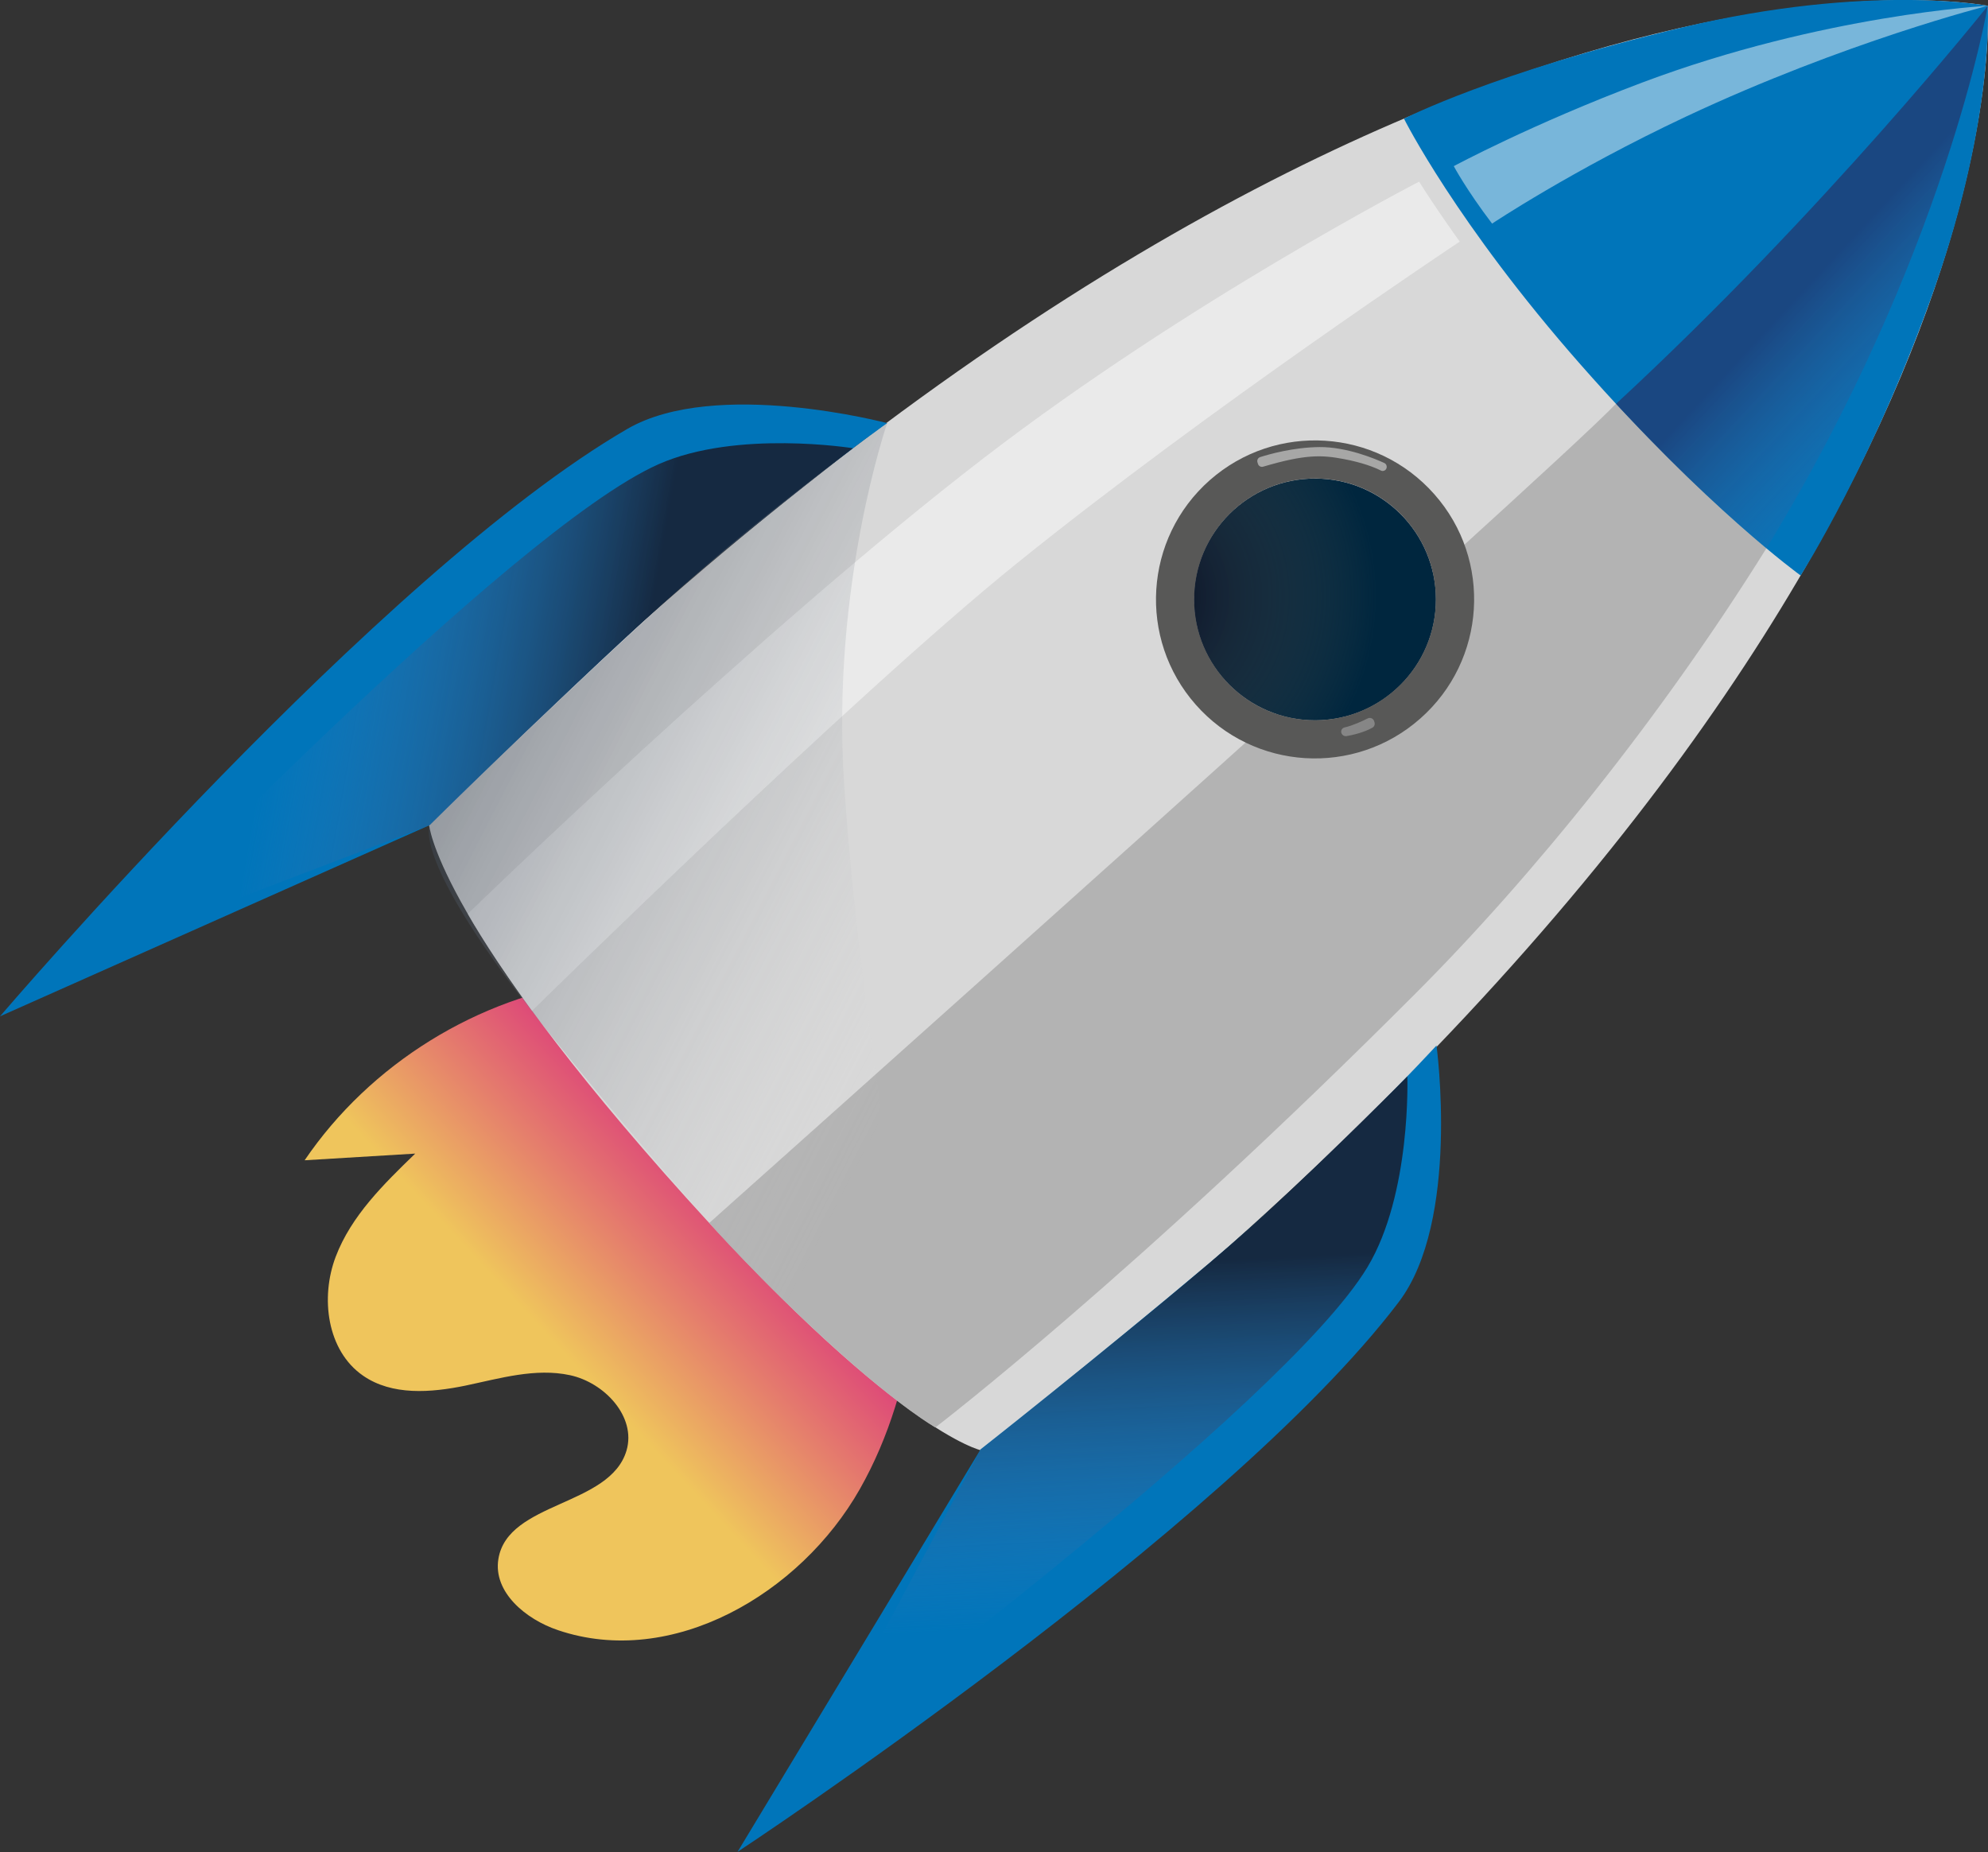 <svg width="307" height="286" viewBox="0 0 307 286" fill="none" xmlns="http://www.w3.org/2000/svg">
<rect x="0" y="0" width="307" height="286" fill="#333333" stroke="none"/>
<g clip-path="url(#clip0_360_799)">
<path d="M141.98 166.226C128.242 154.596 109.46 149.129 91.62 151.549C73.78 153.991 57.151 164.299 47.043 179.179C52.736 178.842 58.428 178.484 64.121 178.148C59.257 182.854 54.237 187.761 51.839 194.08C49.441 200.399 50.494 208.579 56.053 212.433C60.535 215.548 66.541 215.077 71.875 213.979C77.21 212.859 82.678 211.223 88.012 212.366C93.346 213.508 98.277 218.774 96.753 223.996C94.22 232.645 78.397 231.861 76.963 240.757C76.134 245.889 81.221 250.079 86.152 251.737C103.768 257.72 123.58 246.158 132.769 229.979C141.958 213.8 142.922 194.349 142.675 175.75" fill="url(#paint0_linear_360_799)"/>
<path fill-rule="evenodd" clip-rule="evenodd" d="M151.595 223.996C151.595 223.996 138.103 221.351 102.804 181.419L102.468 181.038C67.191 141.039 66.25 127.303 66.25 127.303C210.763 -18.577 306.955 0.896 306.955 0.896C306.955 0.896 314.329 98.777 151.595 223.996Z" fill="#D8D8D8"/>
<path fill-rule="evenodd" clip-rule="evenodd" d="M137.005 65.343C137.005 65.343 117.013 79.573 99.308 95.931C81.602 112.289 66.362 127.415 66.362 127.415L0 156.949C0 156.949 58.608 88.402 96.91 66.217C110.559 58.33 137.005 65.343 137.005 65.343Z" fill="#0075BA"/>
<path fill-rule="evenodd" clip-rule="evenodd" d="M272.777 84.682C256.438 110.877 236.738 135.236 218.697 153.319C175.128 196.993 144.446 220.433 144.446 220.433C144.446 220.433 139.291 217.609 128.667 207.996C117.529 197.935 109.528 188.859 109.528 188.859C109.528 188.859 239.383 73.052 249.558 62.341" fill="#B3B3B3"/>
<path fill-rule="evenodd" clip-rule="evenodd" d="M257.694 53.825C281.966 28.212 306.955 0.896 306.955 0.896C306.955 0.896 299.559 33.815 278.066 74.912" fill="#B3B3B3"/>
<path fill-rule="evenodd" clip-rule="evenodd" d="M216.814 18.33C216.814 18.33 224.86 34.464 244.134 56.358C263.588 78.452 278.066 88.872 278.066 88.872C278.066 88.872 289.563 70.811 298.887 44.1C308.053 17.837 306.955 0.896 306.955 0.896C306.955 0.896 288.667 -2.622 259.8 4.235C230.799 11.137 216.814 18.33 216.814 18.33Z" fill="#0075BA"/>
<path opacity="0.47" fill-rule="evenodd" clip-rule="evenodd" d="M306.955 0.896C306.955 0.896 281.54 2.241 253.592 12.751C236.514 19.182 224.501 25.658 224.501 25.658C224.501 25.658 226.429 29.288 230.418 34.532C230.418 34.532 242.767 26.285 260.338 18.017C284.947 6.454 306.955 0.896 306.955 0.896Z" fill="white"/>
<path opacity="0.47" fill-rule="evenodd" clip-rule="evenodd" d="M219.145 28.055C219.145 28.055 220.736 30.565 222.103 32.56C224.053 35.428 225.42 37.31 225.42 37.31C225.42 37.31 186.782 62.968 156.951 87.057C131.648 107.471 82.162 156.098 82.162 156.098C82.162 156.098 79.72 152.826 76.716 148.322C73.579 143.616 72.234 141.129 72.234 141.129C72.234 141.129 117.372 97.298 151.909 70.744C183.42 46.498 219.145 28.055 219.145 28.055Z" fill="white"/>
<path fill-rule="evenodd" clip-rule="evenodd" d="M272.777 84.682C300.456 39.417 306.955 0.919 306.955 0.919C306.955 0.919 281.786 32.582 249.558 62.363C249.558 62.363 255.52 68.839 261.795 74.822C267.555 80.29 272.777 84.682 272.777 84.682Z" fill="url(#paint1_linear_360_799)"/>
<path fill-rule="evenodd" clip-rule="evenodd" d="M131.716 69.22C131.716 69.22 113.808 66.329 101.706 71.685C78.778 81.836 17.302 146.148 17.302 146.148L66.362 127.437C66.362 127.437 95.341 98.979 107.578 88.648C119.411 78.632 131.716 69.22 131.716 69.22Z" fill="url(#paint2_linear_360_799)"/>
<path fill-rule="evenodd" clip-rule="evenodd" d="M221.834 161.453C221.834 161.453 205.249 179.515 186.782 195.044C168.314 210.573 151.438 223.816 151.438 223.816L113.898 285.978C113.898 285.978 189.202 236.365 215.985 201.094C225.532 188.568 221.834 161.453 221.834 161.453Z" fill="#0075BA"/>
<path fill-rule="evenodd" clip-rule="evenodd" d="M217.329 166.226C217.329 166.226 217.979 184.355 211.166 195.694C198.234 217.183 126.762 270.18 126.762 270.18L151.438 223.839C151.438 223.839 183.286 198.629 195.074 187.761C206.46 177.251 217.329 166.226 217.329 166.226Z" fill="url(#paint3_linear_360_799)"/>
<path d="M203.075 111.236C213.386 111.236 221.745 102.879 221.745 92.57C221.745 82.26 213.386 73.903 203.075 73.903C192.765 73.903 184.406 82.26 184.406 92.57C184.406 102.879 192.765 111.236 203.075 111.236Z" fill="#00263E"/>
<path fill-rule="evenodd" clip-rule="evenodd" d="M221.498 76.323C212.511 66.15 197.002 65.186 186.827 74.15C176.652 83.136 175.688 98.642 184.653 108.816C193.618 118.989 209.149 119.953 219.324 110.967C229.499 102.004 230.485 86.475 221.498 76.323ZM189.09 104.917C182.277 97.186 183.017 85.399 190.726 78.564C198.459 71.752 210.247 72.469 217.061 80.2C223.874 87.931 223.157 99.718 215.424 106.53C207.692 113.387 195.904 112.648 189.09 104.917Z" fill="#585857"/>
<path opacity="0.47" fill-rule="evenodd" clip-rule="evenodd" d="M214.147 72.156C214.169 71.887 214.035 71.618 213.788 71.506C212.421 70.878 207.984 68.996 203.725 69.041C199.714 69.085 196.016 70.139 194.604 70.587C194.267 70.699 194.088 71.035 194.178 71.371L194.267 71.64C194.357 71.976 194.738 72.178 195.074 72.066C201.596 70.139 204.106 70.251 207.446 70.878C210.449 71.438 212.264 72.178 213.206 72.648C213.609 72.873 214.102 72.626 214.147 72.156Z" fill="white"/>
<path opacity="0.28" fill-rule="evenodd" clip-rule="evenodd" d="M211.211 110.945C210.359 111.37 208.925 112.043 207.647 112.334C207.266 112.424 207.042 112.782 207.132 113.141C207.222 113.499 207.558 113.723 207.916 113.678C208.858 113.522 210.628 113.118 211.928 112.379C212.22 112.222 212.354 111.886 212.264 111.572L212.197 111.348C212.063 110.945 211.592 110.743 211.211 110.945Z" fill="white"/>
<path opacity="0.61" fill-rule="evenodd" clip-rule="evenodd" d="M137.005 65.343C137.005 65.343 128.354 90.374 130.348 120.894C133.15 164.008 144.468 220.41 144.468 220.41C144.468 220.41 128.13 213.508 84.448 159.101C63.157 132.569 66.384 127.392 66.384 127.392C66.384 127.392 96.686 97.724 111.321 85.376C124.252 74.463 137.005 65.343 137.005 65.343Z" fill="url(#paint4_linear_360_799)"/>
<path d="M203.075 111.236C213.386 111.236 221.745 102.879 221.745 92.57C221.745 82.26 213.386 73.903 203.075 73.903C192.765 73.903 184.406 82.26 184.406 92.57C184.406 102.879 192.765 111.236 203.075 111.236Z" fill="url(#paint5_radial_360_799)"/>
</g>
<defs>
<linearGradient id="paint0_linear_360_799" x1="113.058" y1="183.591" x2="86.504" y2="208.32" gradientUnits="userSpaceOnUse">
<stop stop-color="#DC3D7B"/>
<stop offset="1" stop-color="#EFC55C"/>
</linearGradient>
<linearGradient id="paint1_linear_360_799" x1="271.632" y1="26.765" x2="309.703" y2="62.215" gradientUnits="userSpaceOnUse">
<stop offset="0.33" stop-color="#2C285B" stop-opacity="0.6"/>
<stop offset="1" stop-color="#4F80C0" stop-opacity="0"/>
</linearGradient>
<linearGradient id="paint2_linear_360_799" x1="97.555" y1="112.549" x2="43.083" y2="102.963" gradientUnits="userSpaceOnUse">
<stop stop-color="#152941"/>
<stop offset="1" stop-color="#4F80C0" stop-opacity="0"/>
</linearGradient>
<linearGradient id="paint3_linear_360_799" x1="171.034" y1="195.359" x2="173.77" y2="250.59" gradientUnits="userSpaceOnUse">
<stop stop-color="#152941"/>
<stop offset="1" stop-color="#4F80C0" stop-opacity="0"/>
</linearGradient>
<linearGradient id="paint4_linear_360_799" x1="44.612" y1="94.212" x2="195.72" y2="172.022" gradientUnits="userSpaceOnUse">
<stop stop-color="#162435"/>
<stop offset="0.067" stop-color="#1F2C3C" stop-opacity="0.903"/>
<stop offset="0.175" stop-color="#364251" stop-opacity="0.747"/>
<stop offset="0.31" stop-color="#5D6672" stop-opacity="0.552"/>
<stop offset="0.468" stop-color="#92989F" stop-opacity="0.325"/>
<stop offset="0.641" stop-color="#D6D7D9" stop-opacity="0.073"/>
<stop offset="0.692" stop-color="#EBEBEB" stop-opacity="0"/>
</linearGradient>
<radialGradient id="paint5_radial_360_799" cx="0" cy="0" r="1" gradientUnits="userSpaceOnUse" gradientTransform="translate(174.203 92.115) rotate(48.567) scale(38.553 38.554)">
<stop offset="0.147" stop-color="#0A1126"/>
<stop offset="0.417" stop-color="#202735" stop-opacity="0.682"/>
<stop offset="0.997" stop-color="#4C5454" stop-opacity="0"/>
</radialGradient>
<clipPath id="clip0_360_799">
<rect width="307" height="286" fill="white"/>
</clipPath>
</defs>
</svg>
